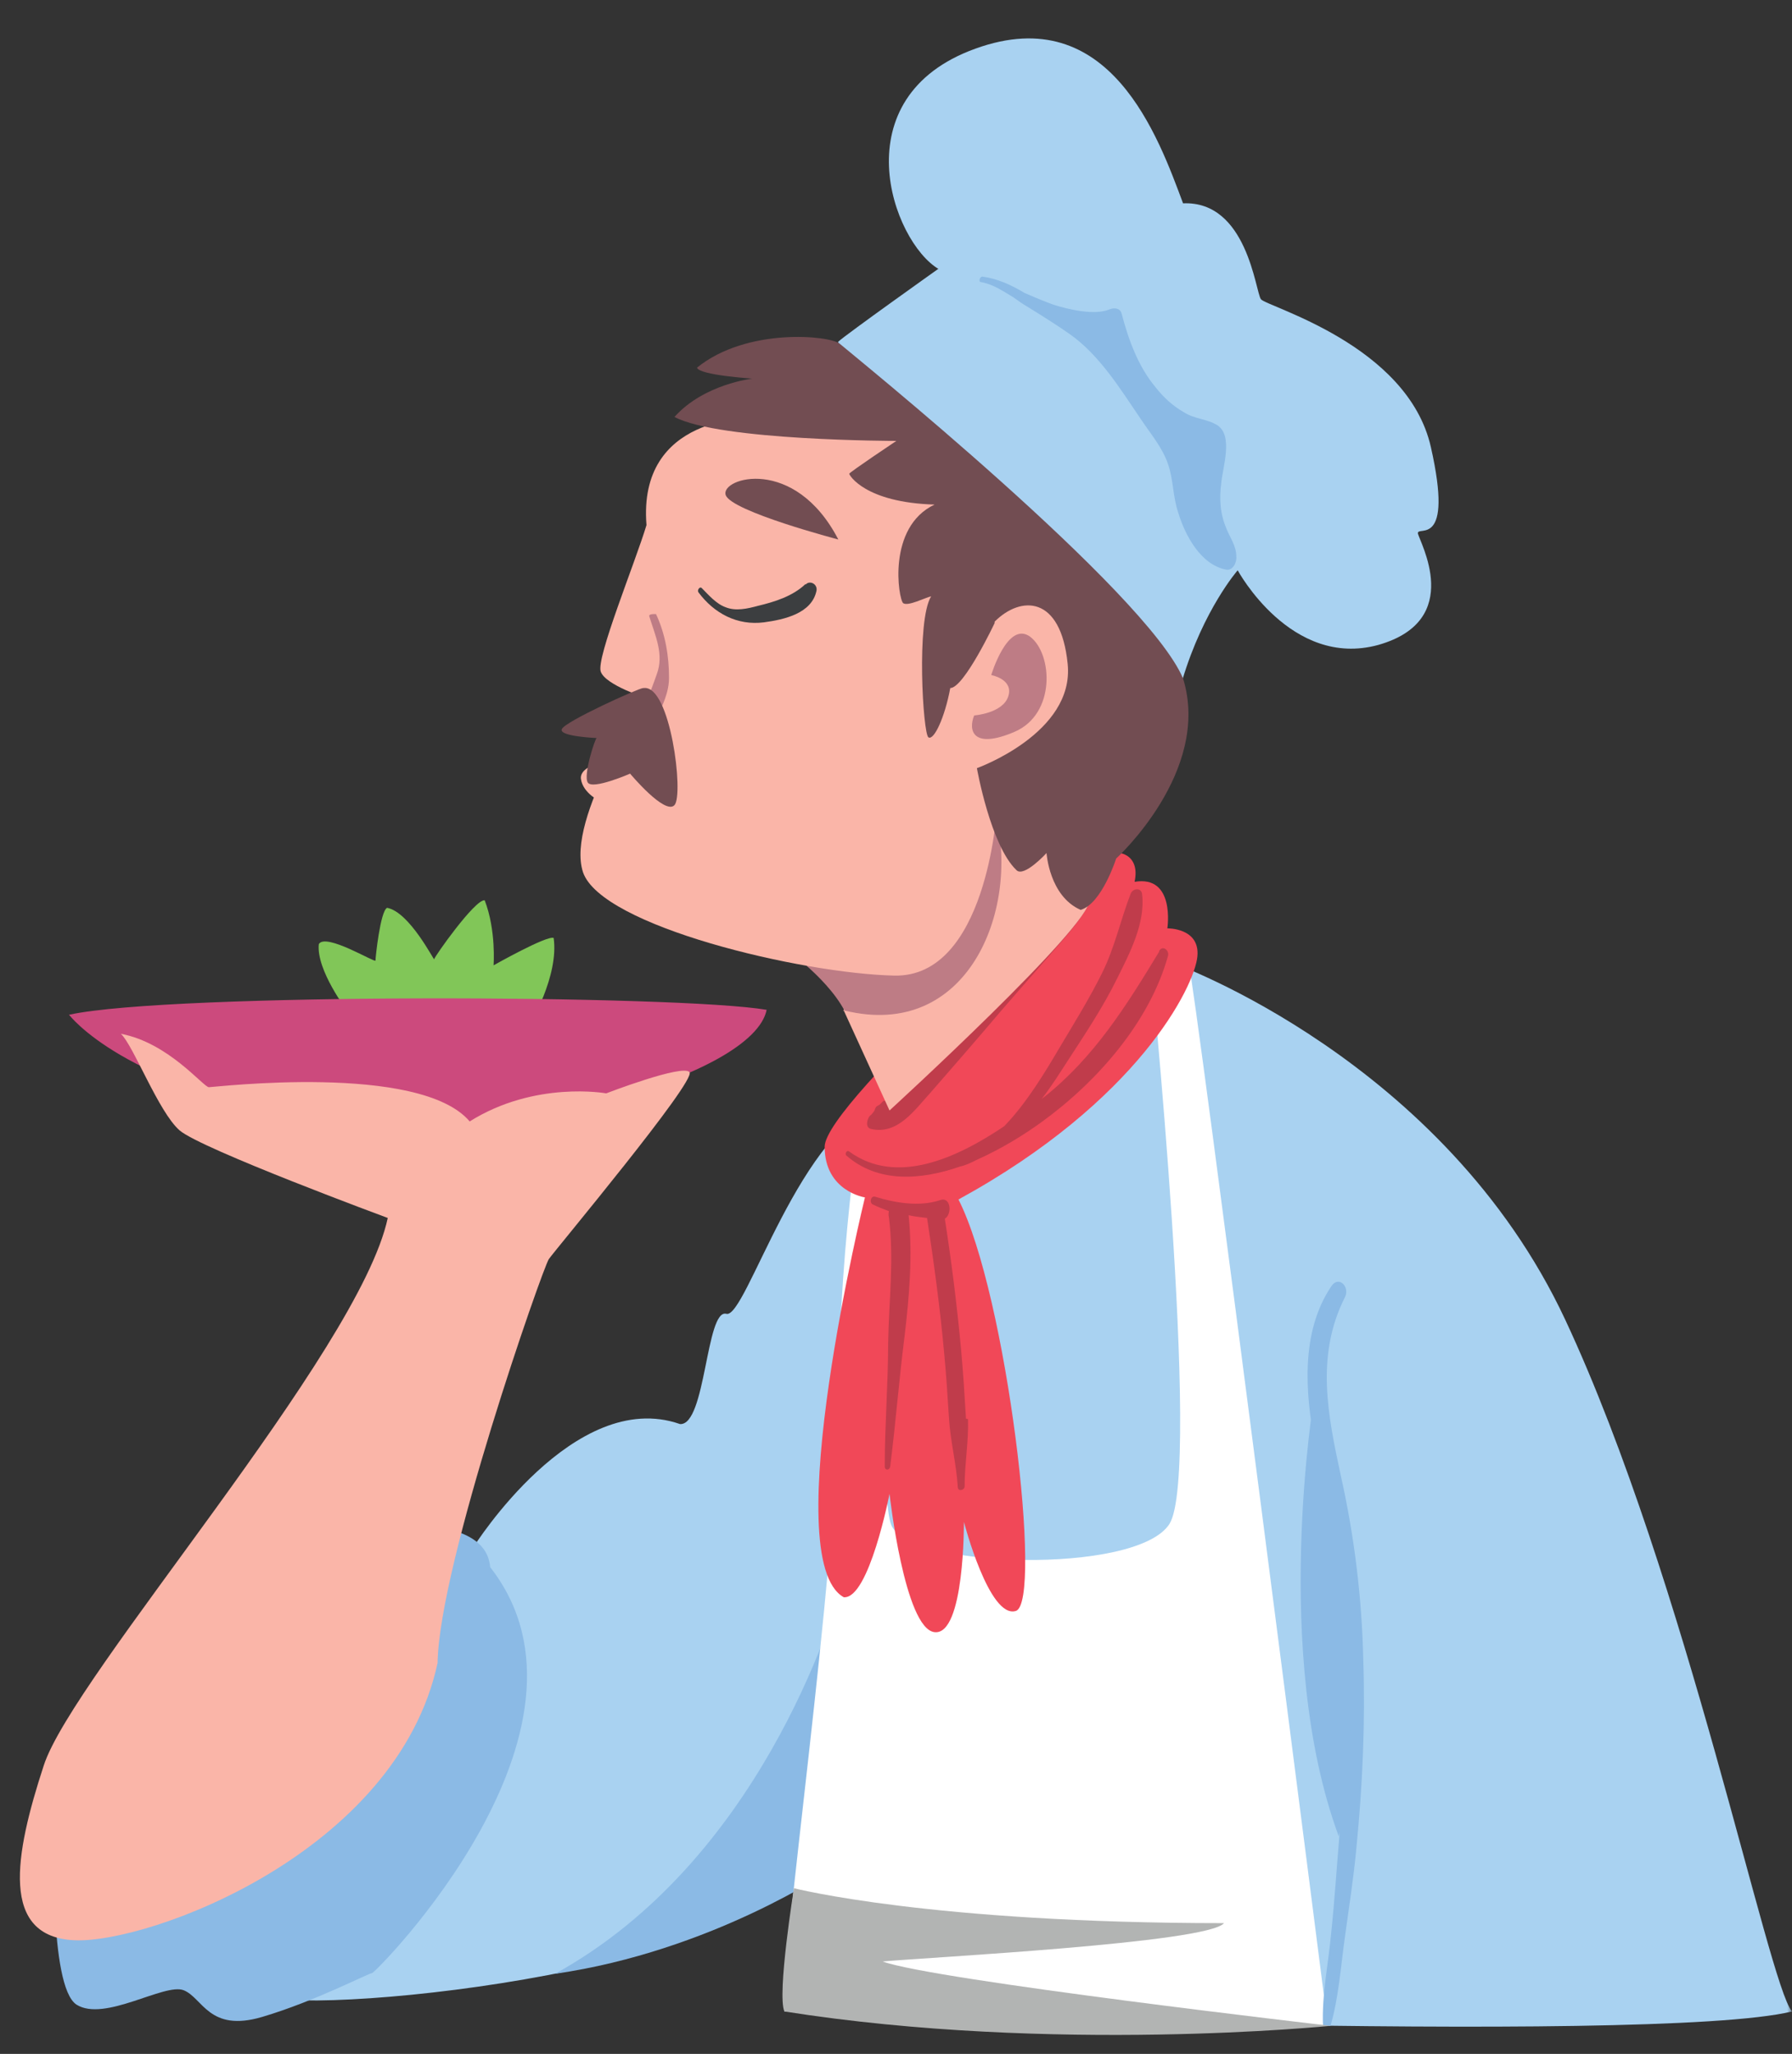 <svg width="185" height="212" viewBox="0 0 185 212" fill="none" xmlns="http://www.w3.org/2000/svg">
<rect x="0" y="0" width="185" height="212" fill="#333333" stroke="none"/>
<g clip-path="url(#clip0_2601_12653)">
<mask id="mask0_2601_12653" style="mask-type:luminance" maskUnits="userSpaceOnUse" x="0" y="0" width="185" height="212">
<path d="M185 0H0V212H185V0Z" fill="white"/>
</mask>
<g mask="url(#mask0_2601_12653)">
<path d="M48.911 159.636C48.911 159.636 59.271 143.171 70.195 146.987C72.873 147.199 72.873 135.044 74.987 135.609C77.031 136.175 82.598 116.035 91.478 113.632C100.358 111.229 121.149 99.428 121.149 99.428C121.149 99.428 149.057 109.392 161.602 136.245C174.147 163.099 182.534 204.792 185 207.619C170.623 211.152 80.977 207.619 80.977 207.619C80.977 207.619 83.233 196.736 82.105 193.768C74.071 204.227 27.838 208.537 26.147 205.569C24.455 202.601 48.911 159.707 48.911 159.707" fill="#A9D2F1"/>
<path d="M85.699 193.061C85.699 193.061 73.436 201.4 57.297 203.732C78.229 192.213 85.981 167.268 87.179 162.816C88.377 158.293 85.77 193.132 85.77 193.132" fill="#8BBAE5"/>
<path d="M89.294 112.643C89.294 112.643 86.686 126.705 86.545 144.584C86.404 162.463 80.414 203.025 80.977 207.548C96.341 209.597 137.076 209.103 137.076 209.103C137.076 209.103 123.263 100.771 122.699 99.357C122.135 97.944 118.682 98.297 118.682 98.297C118.682 98.297 124.109 152.004 120.726 157.304C117.343 162.604 93.522 161.897 91.972 157.304C90.421 152.711 91.972 114.48 91.972 114.48L89.434 112.572" fill="white"/>
<path d="M114.524 88.263C113.396 88.969 85.135 113.773 85.135 118.367C85.135 122.96 89.293 123.596 89.293 123.596C89.293 123.596 80.131 160.979 87.109 164.865C89.716 165.077 91.831 154.195 91.831 154.195C91.831 154.195 93.381 168.116 96.482 168.469C99.583 168.823 99.512 157.092 99.512 157.092C99.512 157.092 102.12 167.127 104.869 166.279C107.688 165.431 103.952 133.631 98.949 123.808C117.554 113.632 123.333 101.76 123.615 98.721C123.897 95.753 120.514 95.824 120.514 95.824C120.514 95.824 121.36 90.312 117.131 91.019C117.766 88.051 115.229 87.697 114.453 88.192" fill="#F14858"/>
<path d="M111.846 89.04C111.564 91.867 109.732 93.987 107.97 96.107C106.137 98.297 104.234 100.417 102.402 102.537C100.57 104.657 98.667 106.848 96.834 108.968C95.989 109.957 95.143 110.947 94.297 111.936C94.297 111.724 94.297 111.441 94.156 111.229C94.015 111.017 93.734 111.017 93.522 111.088C92.888 111.371 92.676 112.289 92.324 112.784C92.112 113.067 91.831 113.349 91.478 113.632C91.408 113.632 91.267 113.632 91.196 113.632C91.055 113.773 90.914 113.915 90.773 114.056C90.773 114.056 90.703 114.056 90.632 114.127C90.421 114.197 90.351 114.409 90.28 114.621C90.139 114.833 89.998 115.045 89.787 115.187C89.505 115.54 89.293 116.388 89.928 116.529C92.676 117.165 94.438 114.551 96.059 112.784C98.526 109.957 100.922 107.201 103.318 104.375C105.573 101.76 107.899 99.145 110.154 96.531C111.987 94.34 113.537 92.008 113.819 89.111C113.96 87.697 112.057 87.697 111.916 89.111" fill="#C03C4B"/>
<path d="M87.109 104.304L91.831 114.621C91.831 114.621 112.762 95.471 112.48 92.856C112.198 90.241 102.472 79.005 101.415 78.157C100.358 77.309 87.038 104.375 87.038 104.375" fill="#FAB5A8"/>
<path d="M80.414 97.449C80.414 97.449 85.206 100.629 87.179 104.304C99.865 107.413 105.221 94.057 102.825 84.235C99.09 81.832 80.414 97.449 80.414 97.449Z" fill="#BE7C85"/>
<path d="M78.158 43.107C77.524 43.107 65.825 42.824 66.741 54.201C65.543 58.159 61.526 67.911 62.019 69.324C62.512 70.737 66.811 72.08 66.811 72.08C66.811 72.08 58.354 84.447 60.187 90.029C62.09 95.612 82.739 100.488 92.324 100.7C101.838 100.912 102.895 83.74 102.895 83.74C102.895 83.74 123.404 79.429 117.484 60.137C111.564 40.845 78.158 43.107 78.158 43.107Z" fill="#FAB5A8"/>
<path d="M62.865 78.44C62.865 78.44 59.764 79.005 59.976 80.419C60.187 81.903 62.02 82.751 62.02 82.751C62.02 82.751 64.134 79.147 62.936 78.44" fill="#FAB5A8"/>
<path d="M67.798 63.388C67.798 63.388 66.952 63.317 67.023 63.6C67.657 65.649 68.573 67.557 67.798 69.607C67.446 70.596 67.093 71.656 66.529 72.645C66.107 73.493 65.331 74.271 65.19 75.119C65.19 75.543 65.825 75.825 66.318 75.543C67.516 74.907 67.939 73.776 68.362 72.857C68.785 71.868 69.067 70.949 69.067 69.96C69.067 67.769 68.714 65.508 67.728 63.388" fill="#BE7C85"/>
<path d="M86.545 55.685C86.545 55.685 75.48 52.788 74.917 51.092C74.353 49.325 82.035 46.993 86.545 55.685Z" fill="#724D52"/>
<path d="M96.835 27.772C96.835 27.772 87.391 34.485 86.545 35.263C85.699 36.04 118.259 71.02 122.065 70.172C124.25 62.893 127.774 58.865 127.774 58.865C127.774 58.865 133.271 69.041 142.292 66.568C151.242 64.024 146.52 55.897 146.379 55.049C146.309 54.201 150.115 56.745 147.718 46.145C145.322 35.545 130.734 31.659 130.17 30.881C129.606 30.104 128.76 20.705 122.135 20.988C119.598 14.204 114.595 -1.64509e-05 100.711 5.017C86.756 10.035 92.113 24.945 96.905 27.772" fill="#A9D2F1"/>
<path d="M102.684 64.307C102.684 64.307 99.513 71.02 98.103 71.02C97.539 74.059 96.412 76.461 95.848 76.108C95.284 75.755 94.579 64.024 96.13 61.551C95.496 61.692 93.734 62.611 93.24 62.257C92.747 61.833 91.549 54.413 96.482 52.081C89.294 51.869 87.673 49.043 87.673 48.901C87.673 48.76 92.536 45.509 92.536 45.509C92.536 45.509 74.282 45.509 69.631 43.036C72.661 39.644 77.665 39.079 77.665 39.079C77.665 39.079 72.168 38.725 71.957 37.948C77.101 33.779 85.629 34.627 86.686 35.475C87.743 36.393 118.33 61.056 122.136 70.031C125.096 79.641 115.229 88.616 115.229 88.616C115.229 88.616 113.749 93.28 111.564 93.916C108.322 92.503 108.04 88.051 108.04 88.051C108.04 88.051 105.715 90.595 104.939 89.817C102.261 87.273 100.852 79.288 100.852 79.288C100.852 79.288 110.93 75.684 110.225 68.547C109.52 61.409 105.362 61.48 102.684 64.165" fill="#724D52"/>
<path d="M83.162 60.279C81.823 61.551 79.991 62.116 78.229 62.54C77.172 62.823 75.974 63.105 74.917 62.681C73.93 62.328 73.155 61.409 72.45 60.703C72.239 60.491 71.957 60.915 72.097 61.127C73.719 63.317 76.115 64.589 78.863 64.236C80.978 63.953 83.797 63.317 84.29 60.985C84.431 60.279 83.585 59.855 83.162 60.349" fill="#3C3E40"/>
<path d="M66.389 71.02C65.966 71.02 58.284 74.483 58.002 75.26C57.65 76.037 61.737 76.179 61.596 76.179C61.455 76.179 60.187 79.995 60.68 80.772C61.173 81.549 65.05 79.853 65.05 79.853C65.05 79.853 68.644 84.164 69.631 83.104C70.617 82.044 69.208 70.667 66.459 71.02" fill="#724D52"/>
<path d="M100.57 73.847C100.57 73.847 103.53 73.635 104.093 71.868C104.657 70.101 102.332 69.677 102.332 69.677C102.332 69.677 104.023 64.024 106.349 65.72C108.674 67.487 109.027 73.705 104.728 75.543C100.429 77.38 99.935 75.401 100.57 73.847Z" fill="#BE7C85"/>
<path d="M99.724 146.421C99.583 144.089 99.442 141.757 99.23 139.425C98.808 134.832 98.244 130.309 97.539 125.787C98.314 125.363 98.173 123.455 97.046 123.879C94.931 124.585 92.394 124.161 90.35 123.525C89.928 123.384 89.716 124.091 90.069 124.303C90.632 124.585 91.196 124.797 91.76 125.009C91.76 125.151 91.689 125.363 91.76 125.575C92.324 129.956 91.76 134.337 91.689 138.648C91.689 142.888 91.337 147.128 91.337 151.368C91.337 151.792 91.83 151.792 91.901 151.368C92.465 146.916 92.817 142.393 93.381 137.941C93.874 133.843 94.227 129.603 93.804 125.433C94.438 125.575 95.072 125.645 95.707 125.716C96.411 130.309 97.046 134.973 97.469 139.637C97.68 141.828 97.821 144.019 97.962 146.28C98.103 148.753 98.737 151.085 98.878 153.488C98.878 153.983 99.583 153.841 99.583 153.417C99.583 151.085 100.006 148.824 99.935 146.492" fill="#C03C4B"/>
<path d="M119.669 98.227C116.286 103.809 112.973 109.109 107.829 113.208C107.758 113.279 107.617 113.349 107.547 113.42C108.533 112.148 109.379 110.805 110.154 109.604C111.987 106.777 113.89 103.951 115.37 100.912C116.638 98.368 118.259 95.259 117.907 92.291C117.836 91.584 116.92 91.655 116.709 92.291C115.652 95.047 115.088 97.803 113.749 100.488C112.48 103.032 111 105.435 109.52 107.908C107.899 110.664 105.996 113.844 103.671 116.247C98.737 119.568 92.535 122.395 87.672 118.861C87.391 118.649 87.179 119.144 87.391 119.285C90.632 122.112 95.002 121.829 99.09 120.416C99.724 120.275 100.288 119.992 100.852 119.709C103.389 118.579 105.785 117.095 107.617 115.752C113.255 111.653 118.682 105.505 120.585 98.651C120.726 98.085 120.021 97.52 119.669 98.156" fill="#C03C4B"/>
<path d="M126.646 54.625C125.941 53.071 125.87 51.445 126.082 49.82C126.223 48.265 127.35 44.944 125.659 43.884C124.672 43.248 123.263 43.248 122.206 42.541C121.078 41.905 120.091 40.987 119.316 39.997C117.484 37.807 116.497 35.051 115.792 32.365C115.651 31.8 115.017 31.729 114.524 31.941C112.973 32.577 110.295 31.941 108.745 31.447C107.758 31.093 106.771 30.669 105.785 30.245C104.375 29.397 102.966 28.761 101.415 28.549C101.133 28.549 100.992 29.115 101.274 29.115C102.05 29.256 102.825 29.609 103.53 30.033C103.882 30.245 104.234 30.457 104.587 30.669C105.08 31.023 105.573 31.376 106.067 31.659C107.547 32.577 109.027 33.496 110.436 34.485C113.537 36.676 115.651 40.139 117.766 43.248C118.752 44.732 120.021 46.216 120.585 47.912C121.149 49.537 121.078 51.304 121.642 52.929C122.347 55.261 123.968 58.3 126.575 58.795C127.28 58.936 127.703 58.017 127.632 57.452C127.632 56.321 126.998 55.544 126.575 54.484" fill="#8BBAE5"/>
<path d="M5.638 189.316C5.638 189.316 5.004 205.004 7.893 206.912C10.783 208.749 16.985 204.651 18.958 205.428C20.931 206.205 21.566 209.809 27.063 208.184C32.56 206.559 38.057 203.661 38.41 203.661C38.762 203.661 63.711 178.504 50.602 161.756C50.109 155.537 36.648 157.799 36.648 157.799L5.638 189.316Z" fill="#8BBAE5"/>
<path d="M35.872 104.375C35.872 104.375 32.63 100.135 32.912 97.449C33.617 96.248 38.762 99.428 38.762 99.145C38.762 98.863 39.255 94.057 39.96 93.704C42.286 94.128 44.823 99.216 44.823 99.004C44.823 98.792 49.051 92.785 50.038 92.927C51.236 96.036 50.954 99.64 50.954 99.64C50.954 99.64 56.451 96.531 57.156 96.813C57.72 100.7 54.69 105.859 54.619 105.717C54.619 105.576 35.943 104.304 35.943 104.304" fill="#81C658"/>
<path d="M7.118 104.728C7.118 104.728 12.827 112.36 32.842 115.399C52.787 118.367 77.806 111.017 79.145 104.233C70.053 102.679 17.69 102.467 7.189 104.728" fill="#CC4A7D"/>
<path d="M40.031 125.716C40.031 125.716 20.72 118.579 18.535 116.671C16.351 114.763 13.743 107.837 12.475 106.707C17.408 107.625 21.002 112.219 21.566 112.219C22.13 112.219 43.343 109.675 48.488 115.752C55.254 111.512 62.583 112.855 62.583 112.855C62.583 112.855 70.476 109.816 71.181 110.664C71.956 111.512 57.297 129.037 56.663 129.956C56.029 130.875 45.316 161.473 45.175 171.649C40.947 191.224 15.364 200.623 7.682 200.269C0 199.916 1.48 191.507 4.511 182.249C7.471 172.992 37.071 139.567 40.031 125.716Z" fill="#FAB5A8"/>
<path d="M140.741 171.367C140.6 164.936 139.825 158.576 138.416 152.287C137.077 146.068 135.808 139.92 138.838 133.913C139.402 132.853 138.204 131.581 137.429 132.783C134.257 137.517 134.751 143.736 135.737 149.036C137.006 155.679 138.345 162.18 138.768 168.964C139.12 175.819 138.768 182.673 138.275 189.457C137.993 192.779 137.781 196.171 137.429 199.492C137.147 202.601 136.442 205.923 136.583 209.103C136.865 209.103 137.147 209.103 137.358 209.103C138.204 206.205 138.416 202.955 138.838 199.987C139.261 196.877 139.755 193.768 140.037 190.659C140.671 184.228 140.953 177.797 140.741 171.367Z" fill="#8BBAE5"/>
<path d="M135.667 144.231C135.667 144.231 131.227 170.66 138.204 189.528C141.939 174.547 135.667 144.231 135.667 144.231Z" fill="#8BBAE5"/>
<path d="M81.964 194.899C81.964 194.899 80.202 205.852 80.977 207.619C108.745 212 137.358 209.103 137.358 209.103C137.358 209.103 96.271 204.368 91.126 202.46C95.707 202.036 124.673 200.552 126.364 198.503C95.989 198.503 81.964 194.899 81.964 194.899Z" fill="#B2B4B3"/>
</g>
</g>
<defs>
<clipPath id="clip0_2601_12653">
<rect width="185" height="212" fill="white"/>
</clipPath>
</defs>
</svg>
